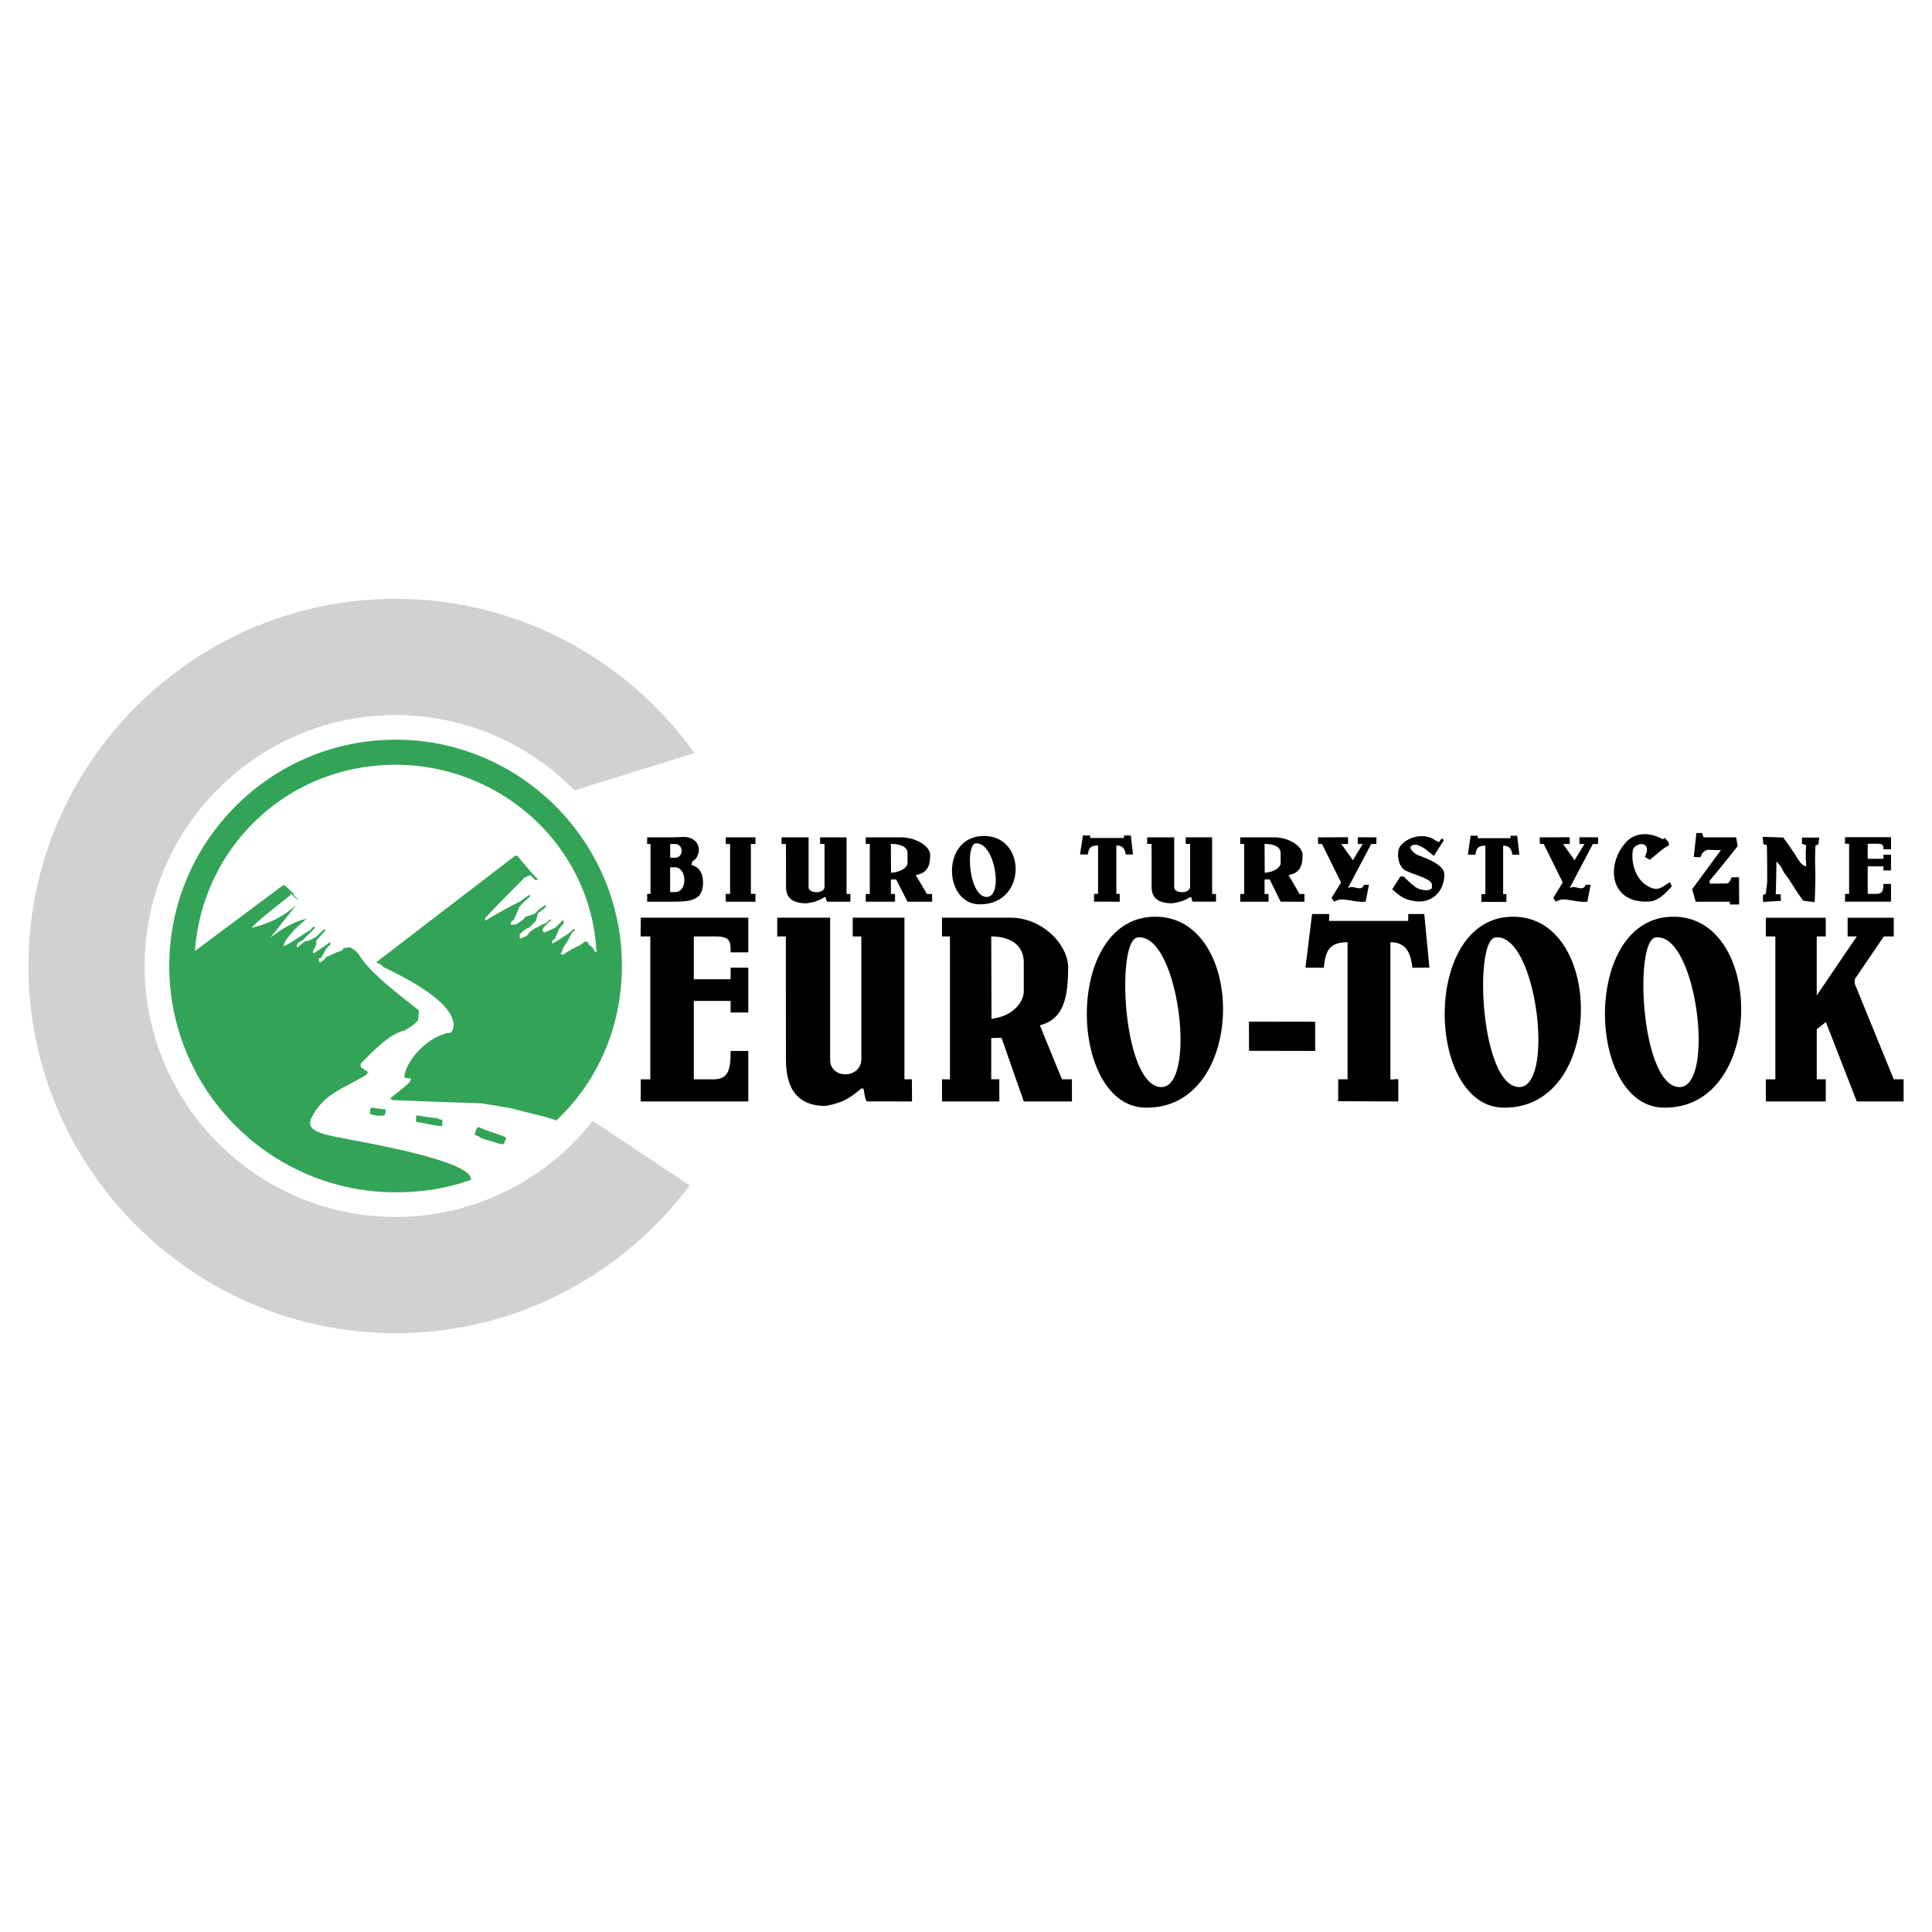 <svg xmlns="http://www.w3.org/2000/svg" width="2500" height="2500" viewBox="0 0 192.756 192.756"><g fill-rule="evenodd" clip-rule="evenodd"><path fill="#fff" d="M0 0h192.756v192.756H0V0z"/><path d="M147.803 89.977l.002-.771h.389v-4.832c-.811 0-.91.356-.988.898h-.758l.275-1.893h.709l-.006.245h3.281l.002-.245h.664l.213 1.893h-.707c-.068-.542-.275-.898-.91-.898v4.832c.096.022.217-.023.326 0v.779l-2.492-.008zm-38.651-.021l.004-.772h.398v-4.831c-.834 0-.936.356-1.016.898h-.781l.285-1.893h.729l-.006.244h3.373l.002-.244h.682l.219 1.893h-.727c-.07-.542-.283-.898-.936-.898v4.831c.098.023.225-.023.336 0v.78l-2.562-.008zM78.42 88.442l-.004-4.243h-.439v-.655h2.695v4.968c0 .679 1.591.679 1.591-.039V84.2h-.439v-.655h2.636v5.647h.38l.006.773-2.322-.003c-.083-.172-.083-.172-.15-.446h-.117c-.65.377-.97.486-1.804.606-1.793 0-2.036-.931-2.033-1.68zm36.476-.002l-.004-4.243h-.439v-.656h2.695v4.968c0 .679 1.59.679 1.59-.04v-4.273h-.438v-.656h2.635v5.647h.381l.006.773-2.322-.001c-.084-.172-.084-.172-.15-.447h-.117c-.65.377-.971.487-1.803.607-1.795.001-2.037-.93-2.034-1.679zm-28.522 1.524v-.773h.405v-4.992h-.405v-.655h3.504c1.58 0 2.924.923 2.924 1.748-.009.93-.154 1.792-1.441 2.013l1.125 1.887h.507l.005.773h-2.455l-1.136-2.225-.523.011v1.44h.412v.773h-2.922zm2.522-2.889l-.014-2.876c.858 0 1.66.241 1.66.916v.999c0 .338-.486.87-1.646.961zm34.844 2.889v-.773h.391v-4.992h-.391v-.655h3.391c1.527 0 2.828.923 2.828 1.748-.008.93-.148 1.792-1.395 2.013l1.088 1.887h.492l.004.773h-2.377l-1.098-2.225-.508.011v1.44h.398v.773h-2.823zm2.44-2.889l-.014-2.876c.83 0 1.605.241 1.605.916v.999c0 .338-.468.87-1.591.961zm39.724 23.431c-7.748-.219-8.105-19.534 1.406-19.034 8.833.465 8.69 19.321-1.406 19.034zm1.473-2.061c-3.695-.502-4.34-14.645-2.191-14.913 4.156-.519 6.046 15.439 2.191 14.913zm-53.166 2.061c-7.75-.219-8.105-19.534 1.406-19.034 8.832.465 8.688 19.321-1.406 19.034zm1.471-2.061c-3.695-.502-4.34-14.645-2.191-14.913 4.155-.519 6.048 15.439 2.191 14.913zm34.232 2.061c-7.748-.219-8.105-19.534 1.406-19.034 8.832.465 8.69 19.321-1.406 19.034zm1.473-2.061c-3.695-.502-4.342-14.645-2.191-14.913 4.156-.519 6.046 15.439 2.191 14.913zm24.793 1.448v-2.209h.947V93.43h-.947v-1.867h5.975v1.867h-.9v5.886l3.994-5.886h-.912v-1.867h4.602v1.867h-.992l-2.9 4.271v.443l3.893 9.539h.98l.004 2.209h-4.674l-3.082-7.922-.912.719v4.994h.9v2.209h-5.976v.001zm-42.674-.024l.008-2.186h.932V94.007c-1.949 0-2.188 1.007-2.375 2.543h-1.828l.664-5.36h1.707l-.012.692h7.895l.004-.692h1.598l.514 5.36h-1.703c-.164-1.536-.662-2.543-2.189-2.543v13.677c.229.066.523-.064.785 0v2.209l-6-.024zm-55.094-4.322l-.007-12.117h-.86v-1.872h5.276v14.186c0 1.939 3.115 1.939 3.115-.111V93.43h-.86v-1.872h5.16v16.125h.744l.012 2.209-4.546-.008c-.163-.49-.163-.49-.294-1.275h-.229c-1.273 1.076-1.899 1.389-3.532 1.732-3.511.001-3.986-2.657-3.979-4.794zm15.572 4.346v-2.209h.792V93.43h-.792v-1.872h6.86c3.094 0 5.725 2.636 5.725 4.991-.018 2.655-.303 5.118-2.822 5.747l2.203 5.387h.994l.008 2.209h-4.809l-2.223-6.354-1.025.031v4.113h.807v2.209h-5.718v.002zm4.938-8.25l-.027-8.212c1.68 0 3.248.689 3.248 2.614v2.853c0 .963-.948 2.485-3.221 2.745zm-34.994 8.25v-2.209h.954V93.43h-.954c-.033-.49 0-.629 0-1.872h10.73v3.456h-1.765c0-1.028 0-1.584-1.486-1.584h-2.186v4.271h3.672V96.55h1.765v4.464h-1.765v-1.152h-3.672v7.822h1.929c1.473 0 1.743-.836 1.743-2.83h1.765v5.039h-10.73zM184.08 89.957v-.774h.406v-5.001h-.406c-.016-.172 0-.221 0-.657h4.586v1.212h-.756c0-.361 0-.556-.635-.556h-.934v1.499h1.568v-.404h.756v1.566h-.756v-.404h-1.568v2.745h.824c.629 0 .744-.294.744-.994h.756v1.768h-4.585zm-59.467 14.883l-.004-2.912 6.607.01v2.916l-6.603-.014zm47.973-14.602v-.273h-3.406l-.352-1.252 2.873-3.901c-.391 0-.816 0-1.242-.033-.275.01-.473.189-.654.393-.031.098-.098.229-.162.359l-.654-.033.262-2.387.555-.003.164.435h3.244l.156.877c-.914 1.145-1.83 2.29-2.779 3.434a.235.235 0 0 0 .043.303l1.561-.009c.354.013.473-.375.555-.621l.752-.002.014 2.717-.93-.004zm-10.498-6.048c1.135-1.39 2.797-1.03 3.793-.458.064-.033.131-.065.229-.131l.393.491v.262c-.523.261-.592.348-1.9 1.427l-.486-.283c.1-.261.34-.785.098-1.079-.377-.459-1.23-.071-1.309.425-.178 1.136.213 2.807 1.439 3.532 1.035.612 1.344.211 2.256-.362l.205.406c-.424.423-1.191 1.466-2.297 1.525-3.855.208-4.277-3.524-2.421-5.755zm-20.963 5.712c-1.068-.167-1.451-.501-2.225-1.178l.818-1.275h.326c.654.654.863.802 1.08.981.361.302 1.086.488 1.537.327.219-.078.219-.163.195-.523-.039-.635-2.207-1.037-2.812-1.504-.514-.398-.691-1.501-.457-2.093.301-.758 1.898-1.608 3.238-1.014.305.136.58.375.738.375.121 0 .154-.338.34-.31.033.033.1.065.164.131l-1.014 1.57c-.85-.654-.811-.735-1.537-1.046-.211-.09-.52-.106-.721.065-.301.258.43.805.623.883.658.268 2.633.915 2.682 1.896.037.777-.299 1.698-.916 2.191-.612.491-1.286.644-2.059.524zm34.828.075c-.064-.033-.064-.033-.064-.687.098-.033.195-.065.293-.131.033-.359.066-.719.131-1.079 0-1.243 0-2.485-.031-3.761-.1-.032-.23-.065-.361-.098 0-.229-.031-.458-.064-.72.686 0 1.373.033 2.061.065.064.131.262.261 1.668 2.453.326.327.326.327.621.425-.066-1.309-.066-1.309 0-2.126a2.894 2.894 0 0 1-.426-.131v-.621h1.732a54.05 54.05 0 0 1-.098.687c-.098.033-.195.065-.293.131 0 .654-.066.752 0 2.878 0 .883-.033 1.766-.066 2.682-.131.098-.131.098-.195.033-.328-.033-.654-.065-.982-.131-1.111-1.603-1.438-2.256-1.863-2.747-.328-.654-.328-.654-.785-1.145 0 1.079-.033 2.159-.064 3.27h.49c0 .196 0 .425.031.654-.557.033-1.147.066-1.735.099zm-42.84-.006l-.262-.389.947-1.537-1.9-3.839-.389-.02-.01-.644 2.986-.01.014.674h-.672l1.148 1.616.988-1.616h-.498v-.674l1.871.01-.021.664h-.512l-2.32 4.401c.564-.298.893.164 1.408-.039l.229-.294h.459l-.328 1.69c-1.304.097-2.351-.546-3.138.007zm22.119 0l-.262-.389.947-1.537-1.9-3.839-.389-.02-.01-.644 2.986-.01.014.674h-.672l1.148 1.616.988-1.616h-.498v-.674l1.871.01-.021.664h-.512l-2.32 4.401c.564-.298.893.164 1.408-.039l.229-.294h.459l-.328 1.69c-1.304.097-2.35-.546-3.138.007zm-82.824-.008v-.779h.433v-4.977h-.433v-.666h2.963v.666h-.456v4.977h.456v.78l-2.963-.001zm-5.548-.001l-2.292.002v-.78h.336v-4.977h-.336v-.666h2.6c.724 0 1.273-.138 1.814.115.251.117.494.315.621.588.125.267.169.604.065.916-.204.612-.327.557-.621.818 0 .098-.033.196-.065.327.896.207 1.169.998 1.159 1.807-.021 1.852-1.466 1.849-3.281 1.85zm.477-.958l-.477.003-.004-2.473.489.001c1.191.002 1.3 2.474-.008 2.469zm-.473-3.425l-.003-1.372h.485c.886-.002.861 1.365.005 1.369l-.487.003zm30.816 4.642c-3.622-.078-3.789-6.988.656-6.81 4.127.166 4.06 6.912-.656 6.81zm.687-.737c-1.727-.179-2.028-5.24-1.023-5.335 1.941-.185 2.824 5.522 1.023 5.335z"/><path d="M69.286 75.136l-11.965 3.719c-4.548-4.632-10.874-7.514-17.853-7.514-13.79 0-25.036 11.247-25.036 25.037s11.247 25.036 25.036 25.036c7.968 0 15.087-3.754 19.677-9.584l9.668 6.436c-6.69 8.941-17.362 14.746-29.346 14.746-20.177 0-36.634-16.457-36.634-36.634S19.29 59.744 39.467 59.744c12.271 0 23.164 6.086 29.819 15.392z" fill="#d0d1d3"/><path d="M59.512 95.038c-.177-.099-.275-.295-.373-.491a15.828 15.828 0 0 0-.425-.327c-.033-.098-.033-.163-.033-.229-.13-.033-.261-.033-.392-.033-.164.229-.425.294-.491.393-.262.065-1.145.556-1.57.883-.13-.033-.229-.033-.327-.033.131-.164.131-.164.294-.654.196-.327.393-.49.883-1.537.229-.131.229-.131.294-.262-.065-.033-.131-.033-.164-.033-.196.164-.392.327-.556.49-.588.327-.981.654-1.569.948.032-.13.032-.229.032-.327.098-.065.196-.131.262-.164.065-.327.327-.654.393-.981l.49-.589c-.033-.13-.033-.229-.033-.327-.294.262-.556.523-.817.785-.654.327-.981.393-1.046.491-.164-.065-.164-.065-.262-.229.164-.327.164-.327.916-1.046-.065-.033-.131-.033-.164-.033l-.327.327c-.588.229-.752.393-1.145.556-.49.327-.49.327-.817.752l-.687.294c-.033-.164-.033-.294-.033-.425.458-.458.458-.458.981-.72l.654-.654c.065-.262.131-.523.196-.752.687-.523.687-.523.85-.752-.065-.033-.13-.033-.163-.033-.654.458-.654.458-.981.818-.327.131-.654.229-.981.327-.163.262-.163.262-.916.753-.196.032-.393.032-.556.032.032-.131.065-.229.098-.327.099-.065.196-.131.262-.163.164-.491.327-.72.491-1.21.327-.426.327-.426 1.08-1.079v-.229c-.327.229-.654.458-.949.687-1.308.654-1.308.654-3.532 1.93.033-.098.033-.196.033-.262 1.766-1.93 2.518-2.583 3.891-4.022.262-.098.327-.196.654-.262.262.327.262.327.49.491a1 1 0 0 1 .262-.065c-.327-.262-.327-.262-2.06-2.322-.098-.032-.164-.065-.229-.065l-13.898 10.66c.491.197.491.197.719.459 2.021.971 7.524 3.68 6.966 6.131-.166.729-.654.311-.818.541-1.684.42-3.815 2.486-4.055 4.283.131.131.131.131.687.164-.065.131-.098.229-.131.326-.262.295-.262.295-1.995 1.701.131.064.229.098.327.131 2.943.131 5.887.229 8.83.326.981.164 1.962.328 2.943.49 1.145.328 4.088.982 4.495 1.227 4.177-3.908 6.557-9.395 6.557-15.419 0-12.437-10.143-22.58-22.58-22.58-12.436 0-22.58 10.144-22.58 22.58s10.144 22.579 22.58 22.579c2.677 0 5.16-.406 7.518-1.244.259-2.023-12.118-3.967-13.812-4.361-1.287-.301-2.693-.637-2.093-1.832 1.208-2.408 3.097-2.852 5.461-4.283.065-.1.131-.197.164-.295-.262-.164-.491-.328-.72-.49v-.328c1.101-1.1 2.833-2.992 4.382-3.303.851-.523.851-.523 1.341-1.014l.099-.98c-1.897-1.553-4.892-3.682-6.083-5.724-.425-.392-.425-.392-.817-.588-.196.032-.393.065-.589.065-.098.098-.164.196-.229.262-.752.229-1.079.491-1.537.622-.164.229-.164.229-.589.555-.131-.065-.131-.065-.163-.392.098-.032.196-.065.261-.098l.491-.883.425-.426c0-.098-.065-.163-.065-.229-.621.523-1.21.817-1.635 1.145-.033-.131-.033-.229-.033-.327.099-.163.196-.294.262-.425.033-.196.065-.393.065-.556.327-.36.654-.719.949-1.079h-.229c-.262.262-.523.491-.752.719-.72.393-.72.393-1.145.458-.261.229-.523.425-.752.621-.113-.454.254-.574.622-.785.131-.229.883-.817 1.21-1.275h-.262a1.78 1.78 0 0 0-.229.294c-.538.269-2.327 1.603-2.714 1.603.23-.74 1.021-1.65 2.322-2.714-1.054.214-2.254.82-3.63 1.896l2.616-3.303c-1.493 1.383-2.987 1.914-4.48 2.322.446-.616 3.134-2.654 3.731-3.17.598-.516-.09-.156.997.381.248.123-.698-.471-.477-.579-.916-.883-.916-.883-1.079-.916l-8.822 6.584c.763-10.39 9.224-18.583 20.022-18.583 10.46 0 19.535 8.057 20.043 18.736zm-9.562 19.13c-.327-.164-.817-.229-1.962-.621-.262-.195-.262-.195-.654-.326.262-.721.262-.721.393-.785.752.359 1.896.686 2.714 1.014.065.098.065.098-.164.686a1.173 1.173 0 0 0-.327.032zm-6.377-1.863c-1.079-.164-1.472-.328-2.06-.359v-.654c.588.033 1.145.195 2.125.262.098.098.098.098.49.162v.623c-.163-.001-.359-.001-.555-.034zm-5.821-.981c-.262-.033-.523-.1-.818-.164-.033-.295-.033-.295.065-.621.164-.066.425.031 1.504.162-.033.197-.065.393-.13.59-.196 0-.393 0-.621.033z" fill="#33a457"/></g></svg>